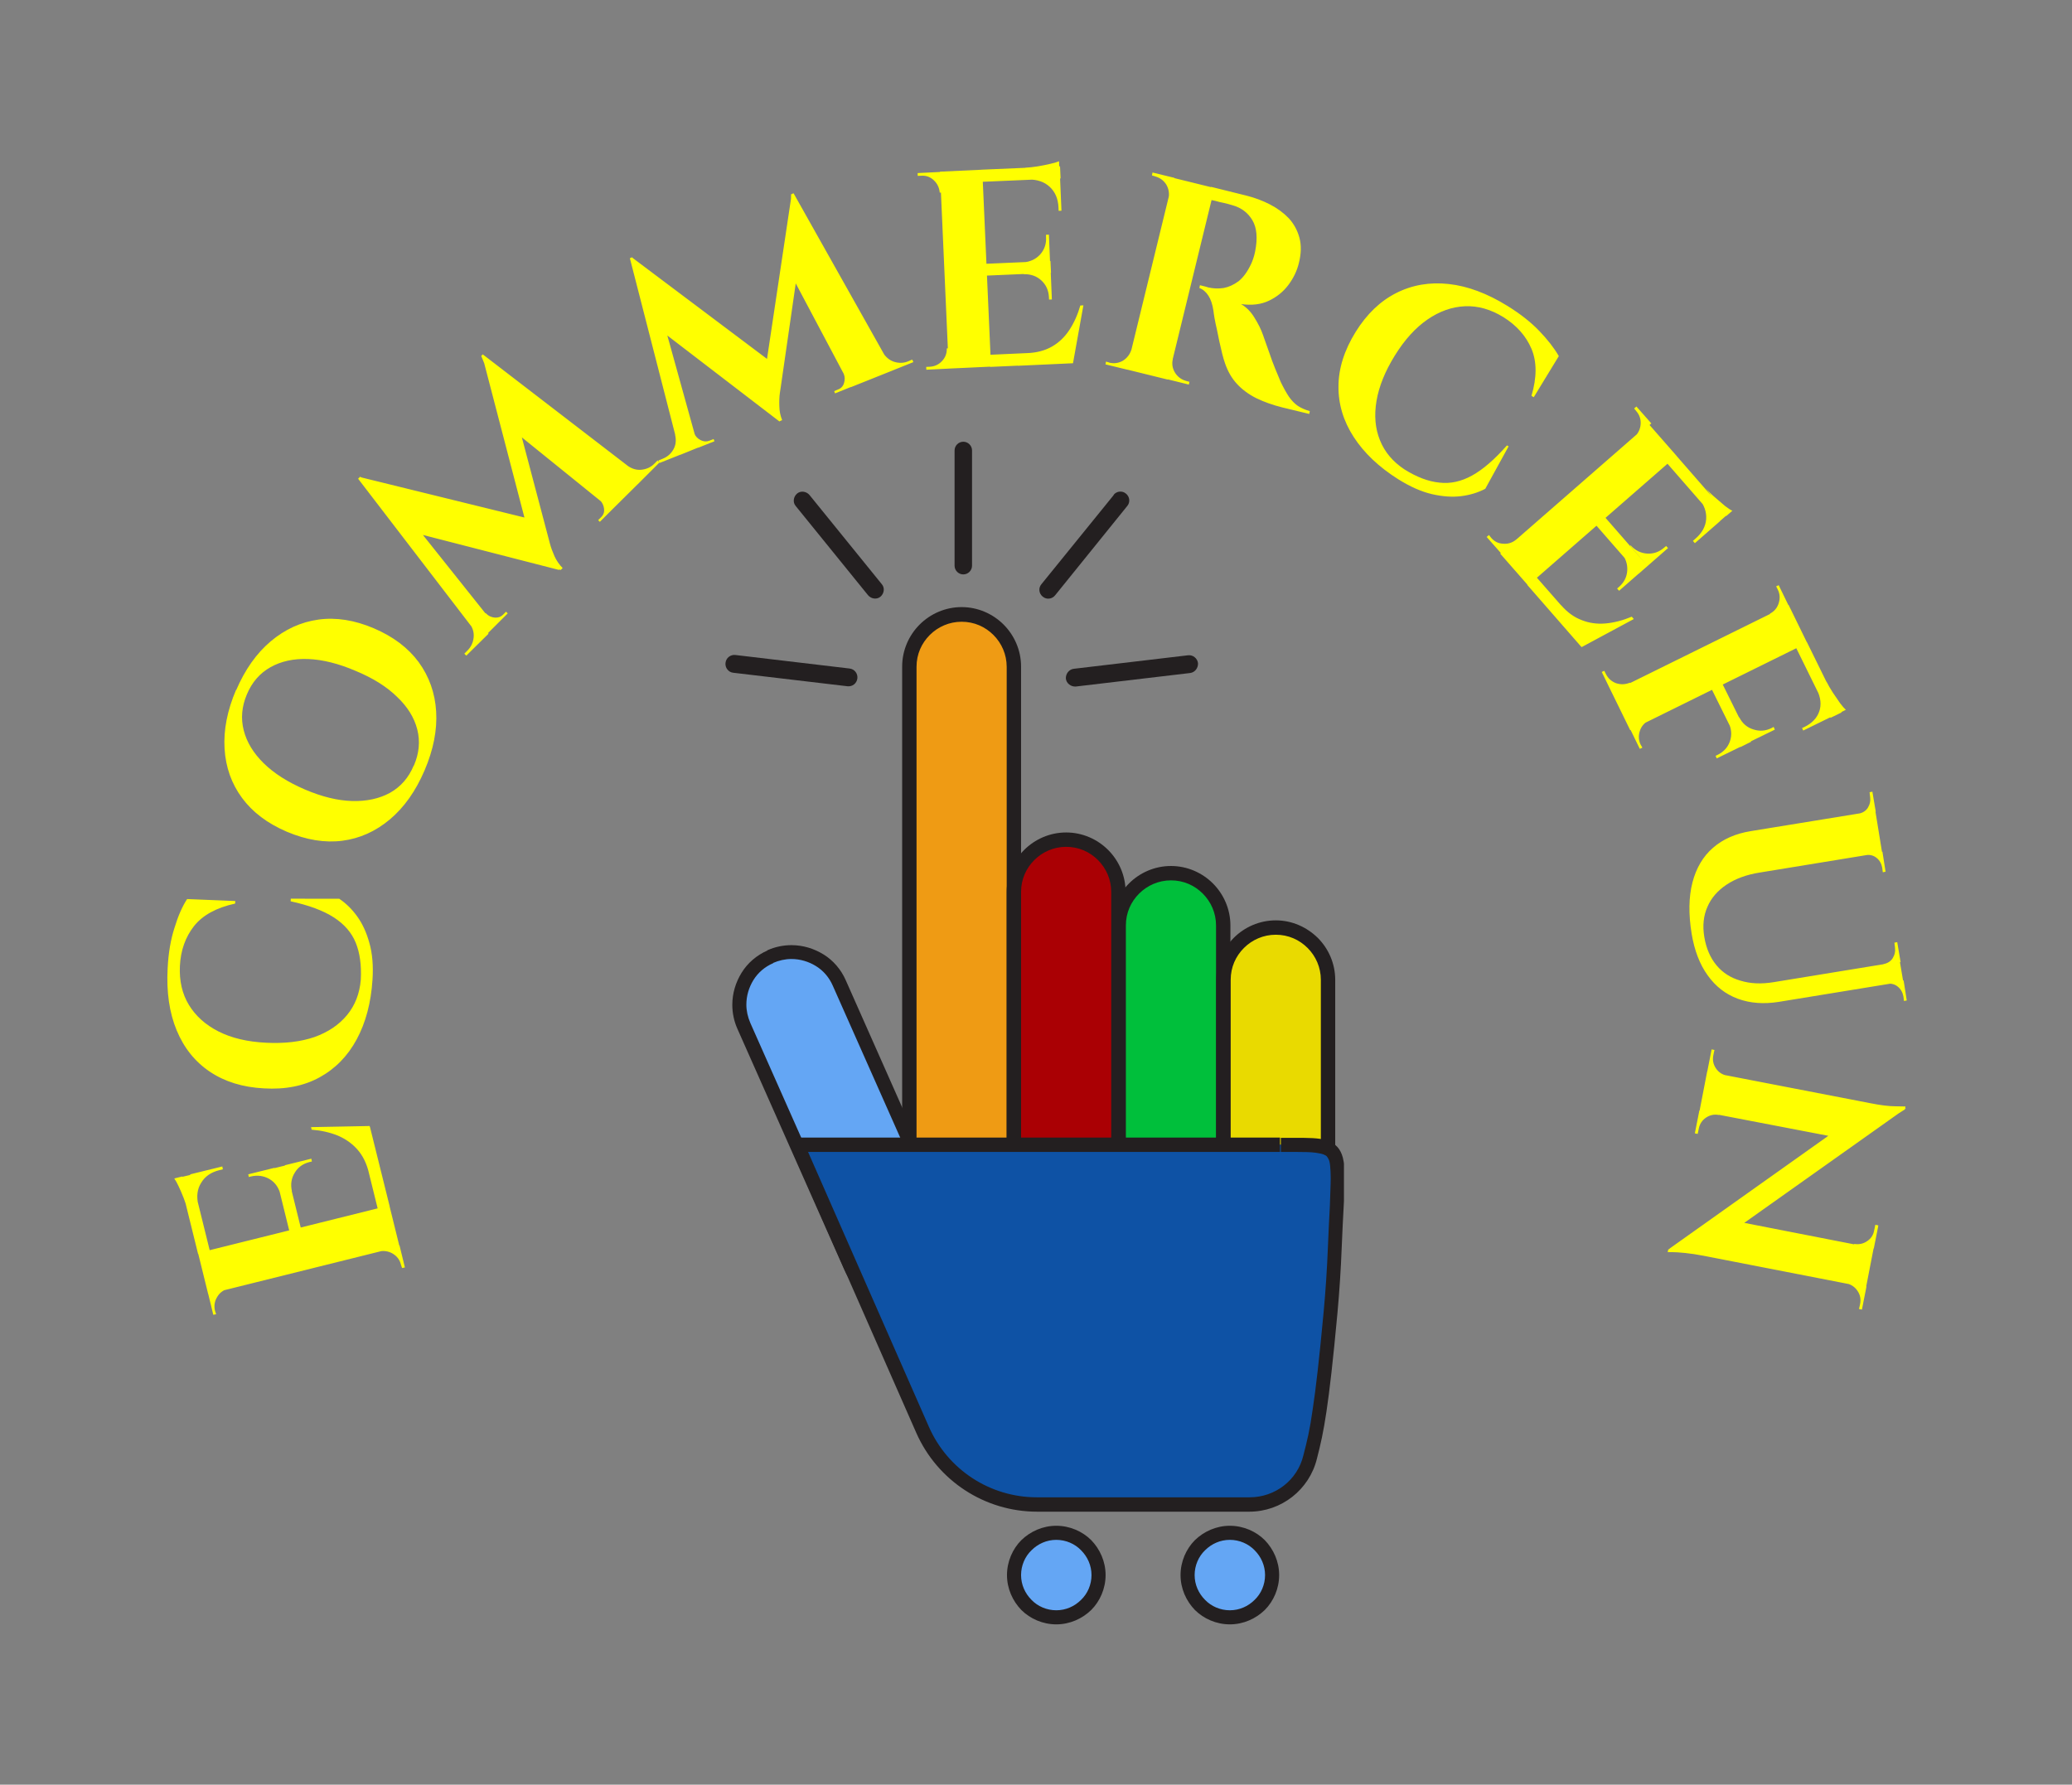 <?xml version="1.0" encoding="UTF-8" standalone="no"?>
<svg
   version="1.1"
   viewBox="0 0 7.354 6.335"
   id="svg257"
   sodipodi:docname="logo-transparent-yellow-text.svg"
   inkscape:version="1.1.2 (b8e25be833, 2022-02-05)"
   xmlns:inkscape="http://www.inkscape.org/namespaces/inkscape"
   xmlns:sodipodi="http://sodipodi.sourceforge.net/DTD/sodipodi-0.dtd"
   xmlns="http://www.w3.org/2000/svg"
   xmlns:svg="http://www.w3.org/2000/svg">
  <rect x="0" y="0" width="7.354" height="6.335" fill="#808080" stroke="none"/>
  <sodipodi:namedview
     id="namedview259"
     pagecolor="#ffffff"
     bordercolor="#666666"
     borderopacity="1.0"
     inkscape:pageshadow="2"
     inkscape:pageopacity="0.0"
     inkscape:pagecheckerboard="0"
     showgrid="false"
     inkscape:zoom="126.28873"
     inkscape:cx="3.6780797"
     inkscape:cy="3.1673452"
     inkscape:window-width="1920"
     inkscape:window-height="1009"
     inkscape:window-x="-8"
     inkscape:window-y="-8"
     inkscape:window-maximized="1"
     inkscape:current-layer="svg257" />
  <g
     transform="translate(3.672,5.954)"
     id="g137"
     style="fill:#ffff00;fill-opacity:1">
    <path
       d="m -2.969,-1.506 0.679,-0.169 0.036,0.146 -0.679,0.169 -0.036,-0.146 m 0.574,-0.414 0.036,-0.034 0.07,0.282 -0.042,0.01 -0.064,-0.259 m -0.305,0.114 0.041,-0.01 0.055,0.223 -0.041,0.01 -0.055,-0.223 m -0.336,0.033 0.042,-0.01 0.067,0.271 -0.042,0.01 -0.067,-0.271 m 0.467,-0.179 0.209,-0.004 0.047,0.19 -0.05,-0.025 q -0.012,-0.049 -0.04,-0.081 -0.028,-0.032 -0.07,-0.05 -0.042,-0.017 -0.093,-0.021 l -0.002,-0.01 m -0.092,0.136 0.093,-0.023 0.002,0.01 -0.009,0.002 q -0.035,0.009 -0.052,0.038 -0.018,0.029 -0.01,0.065 l -0.002,4.818e-4 -0.023,-0.092 m -0.13,0.032 0.093,-0.023 0.023,0.092 -0.002,4.818e-4 q -0.01,-0.036 -0.039,-0.053 -0.03,-0.017 -0.065,-0.009 l -0.008,0.002 -0.002,-0.01 m -0.206,6.206e-4 0.114,-0.028 0.002,0.01 -0.012,0.003 q -0.045,0.011 -0.065,0.045 -0.021,0.033 -0.01,0.079 l -0.002,4.818e-4 -0.027,-0.109 m -0.056,0.014 0.028,-0.007 0.019,0.121 q -0.005,-0.021 -0.014,-0.044 -0.009,-0.023 -0.018,-0.042 -0.009,-0.019 -0.015,-0.027 m 0.728,0.255 0.071,-0.018 0.019,0.078 -0.01,0.002 q 0,0 -0.002,-0.006 -0.002,-0.006 -0.002,-0.006 -0.006,-0.025 -0.029,-0.039 -0.022,-0.013 -0.048,-0.008 l -7.227e-4,-0.003 m -0.538,0.133 7.227e-4,0.003 q -0.025,0.007 -0.038,0.03 -0.013,0.022 -0.007,0.048 0,0 0.002,0.006 0.002,0.006 0.002,0.006 l -0.01,0.002 -0.019,-0.078 0.071,-0.018 m 0.223,-1.381 0.172,2.738e-4 q 0.036,0.024 0.064,0.063 0.028,0.039 0.043,0.094 0.016,0.056 0.011,0.131 -0.008,0.122 -0.056,0.211 -0.048,0.089 -0.132,0.135 -0.084,0.046 -0.198,0.039 -0.112,-0.006 -0.191,-0.059 -0.079,-0.053 -0.118,-0.147 -0.039,-0.094 -0.032,-0.221 0.004,-0.08 0.024,-0.142 0.019,-0.063 0.045,-0.103 l 0.171,0.007 -4.846e-4,0.009 q -0.1,0.022 -0.146,0.08 -0.046,0.059 -0.05,0.141 -0.004,0.08 0.032,0.139 0.036,0.059 0.105,0.094 0.069,0.035 0.168,0.04 0.099,0.005 0.172,-0.02 0.073,-0.026 0.116,-0.078 0.043,-0.052 0.049,-0.126 0.004,-0.077 -0.018,-0.131 -0.022,-0.054 -0.078,-0.09 -0.056,-0.036 -0.153,-0.057 l 4.307e-4,-0.008 m -0.194,-0.741 q 0.047,-0.11 0.123,-0.174 0.076,-0.064 0.169,-0.077 0.094,-0.013 0.197,0.031 0.103,0.044 0.159,0.12 0.056,0.077 0.062,0.175 0.006,0.099 -0.041,0.209 -0.047,0.11 -0.123,0.174 -0.076,0.064 -0.169,0.076 -0.093,0.012 -0.197,-0.032 -0.103,-0.044 -0.159,-0.12 -0.056,-0.076 -0.062,-0.175 -0.006,-0.099 0.041,-0.209 m 0.631,0.269 q 0.028,-0.065 0.012,-0.128 -0.016,-0.063 -0.072,-0.116 -0.055,-0.054 -0.147,-0.092 -0.091,-0.039 -0.168,-0.042 -0.077,-0.003 -0.134,0.029 -0.057,0.032 -0.084,0.097 -0.027,0.064 -0.011,0.127 0.016,0.063 0.071,0.117 0.055,0.054 0.146,0.093 0.091,0.039 0.168,0.041 0.077,0.002 0.134,-0.029 0.057,-0.032 0.084,-0.096 m 0.244,-1.454 0.083,0.072 0.152,0.575 q 0,0 0.005,0.019 0.005,0.019 0.016,0.044 0.011,0.024 0.029,0.042 l -0.007,0.007 -0.089,-0.034 -0.189,-0.725 m -0.029,0.933 0.051,0.052 -0.079,0.078 -0.007,-0.007 q 7.093e-4,-7.049e-4 0.006,-0.006 0.005,-0.005 0.005,-0.005 0.019,-0.019 0.022,-0.046 0.003,-0.027 -0.015,-0.051 l 0.016,-0.016 m 0.042,-0.02 q 7.049e-4,7.093e-4 0.001,0.001 7.049e-4,7.093e-4 0.002,0.002 0.011,0.011 0.029,0.013 0.018,0.001 0.029,-0.01 l 0.011,-0.011 0.006,0.006 -0.044,0.044 -0.04,-0.04 0.005,-0.005 m -0.451,-0.478 0.006,-0.006 0.095,0.046 0.385,0.483 -0.049,0.049 -0.438,-0.571 m 0.006,-0.006 0.61,0.15 0.098,0.18 -0.56,-0.144 -0.149,-0.186 m 0.438,-0.435 0.571,0.439 -0.114,0.113 -0.36,-0.291 -0.103,-0.256 0.006,-0.006 m 0.497,0.41 0.015,-0.015 q 0.025,0.018 0.051,0.015 0.027,-0.003 0.045,-0.021 0,0 0.006,-0.006 0.006,-0.006 0.006,-0.006 l 0.007,0.007 -0.078,0.078 -0.051,-0.052 m -0.085,0.107 0.005,-0.005 0.04,0.04 -0.043,0.043 -0.006,-0.006 0.011,-0.011 q 0.012,-0.012 0.01,-0.029 -0.002,-0.017 -0.013,-0.029 -0.001,-0.001 -0.002,-0.002 -7.049e-4,-7.093e-4 -0.001,-0.001 m 0.68,-1.086 0.048,0.098 -0.085,0.588 q 0,0 -0.003,0.02 -0.003,0.02 -0.002,0.047 4.2951e-4,0.027 0.01,0.05 l -0.009,0.004 -0.068,-0.066 0.111,-0.741 m -0.393,0.846 0.027,0.068 -0.103,0.041 -0.004,-0.009 q 9.289e-4,-3.702e-4 0.008,-0.003 0.007,-0.003 0.007,-0.003 0.025,-0.01 0.038,-0.033 0.013,-0.023 0.006,-0.052 l 0.02,-0.008 m 0.047,-0.001 q 3.701e-4,9.29e-4 7.403e-4,0.002 3.702e-4,9.29e-4 0.001,0.003 0.006,0.015 0.022,0.023 0.016,0.008 0.031,0.002 l 0.015,-0.006 0.003,0.008 -0.058,0.023 -0.021,-0.053 0.006,-0.003 m -0.227,-0.617 0.008,-0.003 0.07,0.08 0.165,0.595 -0.064,0.026 -0.179,-0.697 m 0.008,-0.003 0.503,0.378 0.02,0.204 -0.459,-0.352 -0.064,-0.23 m 0.573,-0.228 0.353,0.628 -0.15,0.06 -0.217,-0.409 0.005,-0.276 0.008,-0.003 m 0.297,0.572 0.02,-0.008 q 0.016,0.026 0.041,0.034 0.026,0.008 0.05,-0.002 0,0 0.007,-0.003 0.007,-0.003 0.007,-0.003 l 0.004,0.009 -0.102,0.041 -0.027,-0.068 m -0.12,0.065 0.007,-0.003 0.021,0.053 -0.057,0.023 -0.003,-0.008 0.014,-0.006 q 0.016,-0.006 0.021,-0.023 0.005,-0.017 -7.019e-4,-0.031 -7.4037e-4,-0.002 -0.001,-0.003 -3.7018e-4,-9.289e-4 -7.4037e-4,-0.002 m 0.493,-0.721 0.031,0.699 -0.15,0.007 -0.031,-0.699 0.15,-0.007 m 0.293,0.645 0.026,0.042 -0.291,0.013 -0.002,-0.043 0.267,-0.012 m -0.051,-0.321 0.002,0.042 -0.23,0.01 -0.002,-0.042 0.23,-0.01 m 0.034,-0.336 0.002,0.043 -0.279,0.012 -0.002,-0.043 0.279,-0.012 m 0.083,0.493 -0.037,0.206 -0.196,0.009 0.034,-0.045 q 0.05,-0.002 0.087,-0.023 0.037,-0.021 0.062,-0.059 0.025,-0.038 0.039,-0.087 l 0.01,-4.471e-4 m -0.115,-0.117 0.004,0.096 -0.01,4.47e-4 -4.0233e-4,-0.009 q -0.002,-0.036 -0.027,-0.059 -0.025,-0.023 -0.062,-0.022 l -8.941e-5,-0.002 0.095,-0.004 m -0.006,-0.134 0.004,0.096 -0.095,0.004 -8.94e-5,-0.002 q 0.037,-0.003 0.06,-0.028 0.023,-0.026 0.021,-0.062 l -3.5763e-4,-0.008 0.01,-4.471e-4 m 0.04,-0.202 0.005,0.117 -0.01,4.471e-4 -5.3644e-4,-0.012 q -0.002,-0.046 -0.031,-0.073 -0.029,-0.027 -0.076,-0.026 l -8.941e-5,-0.002 0.112,-0.005 m -0.003,-0.058 0.001,0.029 -0.122,-0.006 q 0.022,-9.835e-4 0.046,-0.005 0.024,-0.004 0.045,-0.009 0.021,-0.005 0.03,-0.009 m -0.394,0.663 0.003,0.073 -0.08,0.004 -4.4704e-4,-0.01 q 0,0 0.006,-2.906e-4 0.006,-2.905e-4 0.006,-2.905e-4 0.026,-0.001 0.044,-0.02 0.018,-0.019 0.017,-0.045 l 0.003,-1.341e-4 m -0.025,-0.553 -0.003,1.341e-4 q -0.002,-0.026 -0.021,-0.044 -0.019,-0.018 -0.045,-0.016 0,0 -0.006,2.906e-4 -0.006,2.906e-4 -0.006,2.906e-4 l -4.4703e-4,-0.01 0.08,-0.004 0.003,0.073 m 0.959,-0.02 0.125,0.031 q 0.044,0.011 0.083,0.031 0.039,0.02 0.067,0.049 0.027,0.029 0.038,0.069 0.011,0.04 -0.002,0.091 -0.01,0.041 -0.037,0.077 -0.027,0.036 -0.069,0.056 -0.042,0.02 -0.099,0.012 0.029,0.017 0.048,0.049 0.02,0.032 0.03,0.061 4.9602e-4,0.002 0.007,0.02 0.006,0.018 0.016,0.045 0.009,0.027 0.02,0.054 0.011,0.027 0.02,0.048 0.015,0.031 0.029,0.052 0.014,0.02 0.031,0.032 0.018,0.012 0.043,0.019 l -0.002,0.01 -0.095,-0.023 q -0.052,-0.013 -0.093,-0.033 -0.04,-0.02 -0.068,-0.05 -0.028,-0.03 -0.043,-0.074 -0.005,-0.014 -0.01,-0.034 -0.005,-0.02 -0.01,-0.043 -0.005,-0.023 -0.009,-0.044 -0.005,-0.021 -0.008,-0.038 -0.003,-0.017 -0.004,-0.027 -0.005,-0.034 -0.018,-0.054 -0.013,-0.02 -0.032,-0.027 l 0.002,-0.01 q 0.003,7.13e-4 0.012,0.003 0.009,0.002 0.018,0.005 0.026,0.006 0.054,0.002 0.027,-0.005 0.053,-0.024 0.025,-0.02 0.044,-0.06 0.004,-0.008 0.008,-0.02 0.004,-0.011 0.007,-0.026 0.014,-0.071 -0.01,-0.111 -0.024,-0.04 -0.071,-0.053 -0.013,-0.004 -0.03,-0.008 -0.016,-0.003 -0.029,-0.007 -0.013,-0.003 -0.018,-0.004 2.3766e-4,-9.713e-4 3.0478e-4,-0.012 6.712e-5,-0.011 2.5307e-4,-0.022 1.8595e-4,-0.011 1.8595e-4,-0.011 m 0.013,0.003 -0.166,0.68 -0.146,-0.036 0.166,-0.68 0.146,0.036 m -0.292,0.574 -0.017,0.071 -0.078,-0.019 0.002,-0.01 q 9.7135e-4,2.377e-4 0.006,0.002 0.005,0.001 0.006,0.002 0.025,0.006 0.048,-0.007 0.022,-0.014 0.03,-0.039 l 0.003,7.13e-4 m 0.132,-0.538 -0.003,-7.13e-4 q 0.005,-0.025 -0.008,-0.048 -0.014,-0.022 -0.039,-0.029 -9.7135e-4,-2.376e-4 -0.006,-0.002 -0.005,-0.001 -0.006,-0.002 l 0.002,-0.01 0.078,0.019 -0.017,0.071 m 0.008,0.572 0.003,7.13e-4 q -0.006,0.025 0.008,0.048 0.014,0.022 0.039,0.029 0.002,4.754e-4 0.007,0.002 0.005,0.001 0.005,0.001 l -0.002,0.01 -0.077,-0.019 0.017,-0.071 m 1.195,0.309 -0.083,0.151 q -0.038,0.02 -0.085,0.026 -0.047,0.006 -0.104,-0.007 -0.056,-0.013 -0.12,-0.053 -0.103,-0.065 -0.158,-0.15 -0.055,-0.085 -0.054,-0.18 2.918e-4,-0.095 0.061,-0.193 0.059,-0.095 0.144,-0.138 0.085,-0.043 0.186,-0.032 0.101,0.011 0.209,0.078 0.068,0.042 0.113,0.089 0.045,0.047 0.069,0.089 l -0.089,0.146 -0.008,-0.005 q 0.029,-0.098 -4.61e-5,-0.167 -0.029,-0.068 -0.099,-0.112 -0.068,-0.042 -0.137,-0.039 -0.069,0.003 -0.133,0.047 -0.064,0.044 -0.116,0.128 -0.052,0.084 -0.065,0.161 -0.013,0.077 0.012,0.139 0.025,0.063 0.087,0.104 0.065,0.041 0.124,0.047 0.058,0.007 0.116,-0.025 0.058,-0.032 0.124,-0.107 l 0.007,0.004 m 0.595,0.033 -0.527,0.46 -0.099,-0.113 0.527,-0.46 0.099,0.113 m -0.322,0.631 -0.017,0.046 -0.191,-0.219 0.032,-0.028 0.176,0.201 m 0.219,-0.24 -0.032,0.028 -0.151,-0.173 0.032,-0.028 0.151,0.173 m 0.284,-0.183 -0.032,0.028 -0.183,-0.21 0.032,-0.028 0.183,0.21 m -0.334,0.372 -0.184,0.099 -0.129,-0.148 0.056,-0.001 q 0.033,0.038 0.073,0.053 0.04,0.016 0.085,0.012 0.045,-0.004 0.093,-0.024 l 0.007,0.008 m 0.02,-0.163 -0.072,0.063 -0.007,-0.008 0.007,-0.006 q 0.027,-0.024 0.029,-0.058 0.002,-0.034 -0.021,-0.062 l 0.002,-0.001 0.062,0.072 m 0.101,-0.088 -0.072,0.063 -0.062,-0.072 0.002,-0.001 q 0.025,0.027 0.059,0.029 0.034,0.002 0.061,-0.022 l 0.006,-0.005 0.007,0.008 m 0.183,-0.095 -0.088,0.077 -0.007,-0.008 0.009,-0.008 q 0.035,-0.03 0.038,-0.069 0.003,-0.039 -0.027,-0.075 l 0.002,-0.001 0.074,0.084 m 0.044,-0.038 -0.022,0.019 -0.072,-0.099 q 0.014,0.017 0.033,0.033 0.018,0.016 0.035,0.03 0.017,0.013 0.026,0.017 m -0.764,0.105 -0.055,0.048 -0.053,-0.06 0.008,-0.007 q 0,0 0.004,0.005 0.004,0.005 0.004,0.005 0.017,0.02 0.043,0.021 0.026,0.002 0.046,-0.015 l 0.002,0.002 M 2.132,-4.401 2.13,-4.404 q 0.019,-0.018 0.021,-0.044 0.002,-0.026 -0.015,-0.046 0,0 -0.004,-0.005 -0.004,-0.005 -0.004,-0.005 l 0.008,-0.007 0.053,0.06 -0.055,0.048 m 0.608,0.731 -0.628,0.31 -0.066,-0.135 0.628,-0.31 0.066,0.135 m -0.199,0.351 -0.038,0.019 -0.102,-0.206 0.038,-0.019 0.102,0.206 m 0.321,-0.104 -0.039,0.019 -0.123,-0.25 0.039,-0.019 0.123,0.25 m -0.357,0.121 -0.086,0.042 -0.004,-0.009 0.008,-0.004 q 0.032,-0.016 0.043,-0.048 0.011,-0.032 -0.005,-0.066 l 0.002,-8.847e-4 0.042,0.085 m 0.12,-0.059 -0.086,0.042 -0.042,-0.085 0.002,-8.847e-4 q 0.017,0.033 0.05,0.043 0.033,0.011 0.065,-0.005 l 0.007,-0.004 0.004,0.009 m 0.201,-0.045 -0.1,0.049 -0.004,-0.009 0.009,-0.004 q 0.04,-0.02 0.052,-0.055 0.012,-0.035 -0.008,-0.076 l 0.003,-0.001 0.048,0.097 m 0.052,-0.026 -0.026,0.013 -0.044,-0.114 q 0.01,0.02 0.023,0.04 0.014,0.021 0.026,0.038 0.013,0.017 0.02,0.023 m -0.766,-0.094 -0.065,0.032 -0.035,-0.072 0.009,-0.004 q 0,0 0.003,0.006 0.003,0.006 0.003,0.006 0.012,0.023 0.036,0.032 0.025,0.008 0.049,-0.002 l 0.001,0.003 m 0.497,-0.245 -0.001,-0.003 q 0.023,-0.012 0.031,-0.037 0.008,-0.025 -0.003,-0.048 0,0 -0.003,-0.006 -0.003,-0.006 -0.003,-0.006 l 0.009,-0.004 0.035,0.072 -0.065,0.032 m -0.433,0.374 0.001,0.003 q -0.023,0.012 -0.031,0.037 -0.008,0.025 0.003,0.048 0,0 0.003,0.005 0.003,0.005 0.003,0.006 l -0.009,0.004 -0.035,-0.072 0.065,-0.032 m 0.83,0.472 -0.434,0.071 q -0.07,0.011 -0.118,0.043 -0.048,0.032 -0.068,0.079 -0.021,0.047 -0.011,0.107 0.01,0.06 0.043,0.1 0.033,0.04 0.086,0.055 0.052,0.016 0.118,0.005 l 0.447,-0.073 0.012,0.071 -0.441,0.072 q -0.081,0.013 -0.146,-0.011 -0.065,-0.024 -0.107,-0.083 -0.042,-0.058 -0.057,-0.148 -0.017,-0.105 0.003,-0.182 0.02,-0.077 0.073,-0.123 0.053,-0.046 0.134,-0.059 l 0.442,-0.072 0.024,0.148 m -0.024,-0.145 -0.059,0.01 -4.817e-4,-0.003 q 0.022,-0.004 0.033,-0.021 0.011,-0.018 0.008,-0.039 0,0 -0.001,-0.008 -0.001,-0.008 -0.001,-0.008 l 0.01,-0.002 0.012,0.071 m 0.035,0.213 -0.01,0.002 q 0,0 -0.001,-0.008 -0.001,-0.008 -0.001,-0.008 -0.004,-0.022 -0.02,-0.035 -0.016,-0.013 -0.038,-0.01 l -3.212e-4,-0.002 0.059,-0.01 0.011,0.07 m 0.052,0.322 -0.059,0.01 -4.817e-4,-0.003 q 0.022,-0.004 0.033,-0.021 0.011,-0.018 0.008,-0.039 0,0 -0.001,-0.008 -0.001,-0.008 -0.001,-0.008 l 0.01,-0.002 0.012,0.071 m 0.022,0.136 -0.01,0.002 q 0,0 -0.001,-0.008 -0.001,-0.008 -0.001,-0.008 -0.004,-0.022 -0.02,-0.035 -0.016,-0.013 -0.038,-0.01 l -3.211e-4,-0.002 0.059,-0.01 0.011,0.07 m -0.002,0.383 -0.719,0.51 -0.121,-0.011 0.718,-0.51 0.122,0.012 M 2.456,-2.134 2.387,-2.148 l 0.016,-0.081 0.01,0.002 q 0,0 -0.002,0.009 -0.002,0.009 -0.002,0.01 -0.005,0.025 0.009,0.046 0.014,0.021 0.039,0.026 l -5.738e-4,0.003 m -0.027,0.137 q -0.025,-0.005 -0.046,0.009 -0.021,0.014 -0.026,0.039 -1.912e-4,9.815e-4 -0.002,0.01 -0.002,0.009 -0.002,0.009 l -0.01,-0.002 0.016,-0.081 0.07,0.014 -5.737e-4,0.003 M 3.089,-2.016 2.912,-1.904 2.36,-2.01 2.387,-2.15 2.966,-2.038 q 0.055,0.011 0.09,0.011 0.035,7.087e-4 0.035,7.087e-4 l -0.002,0.01 m -0.139,0.632 -0.575,-0.112 q -0.036,-0.007 -0.066,-0.01 -0.03,-0.003 -0.046,-0.003 -0.016,-1.153e-4 -0.016,-1.153e-4 l 0.002,-0.009 0.187,-0.111 0.542,0.106 -0.027,0.139 m -0.015,0.079 -0.01,-0.002 q 0,0 0.002,-0.009 0.002,-0.009 0.002,-0.009 0.005,-0.025 -0.009,-0.046 -0.014,-0.021 -0.039,-0.027 l 5.737e-4,-0.003 0.07,0.014 -0.016,0.081 m 0.058,-0.297 -0.016,0.081 -0.07,-0.014 3.825e-4,-0.002 q 0.026,0.004 0.046,-0.01 0.021,-0.014 0.025,-0.039 0,0 0.002,-0.009 0.002,-0.009 0.002,-0.01 l 0.01,0.002"
       fill="#231f20"
       fill-rule="nonzero"
       id="path135"
       style="fill:#ffff00;fill-opacity:1" />
  </g>
  <g
     transform="translate(3.672,5.954)"
     id="g245">
    <g
       clip-path="url(#SvgjsClipPath1001)"
       id="g243">
      <g
         clip-path="url(#SvgjsClipPath1000dcad6d5a-aa1b-46d0-ba56-34e3a6108a77)"
         id="g141">
        <path
           d="m -0.259,-1.373 v 0 c -0.102,0 -0.186,-0.083 -0.186,-0.186 v -2.028 c 0,-0.102 0.083,-0.186 0.186,-0.186 v 0 c 0.102,0 0.186,0.083 0.186,0.186 v 2.028 c 0,0.102 -0.083,0.186 -0.186,0.186 z"
           fill="#ef9b14"
           fill-rule="nonzero"
           id="path139" />
      </g>
      <g
         clip-path="url(#SvgjsClipPath1000dcad6d5a-aa1b-46d0-ba56-34e3a6108a77)"
         id="g145">
        <path
           d="m -0.259,-1.373 v -0.025 0 c -0.045,0 -0.084,-0.018 -0.113,-0.047 -0.029,-0.029 -0.047,-0.069 -0.047,-0.113 V -3.587 c 0,-0.045 0.018,-0.084 0.047,-0.113 0.029,-0.029 0.069,-0.047 0.113,-0.047 v 0 c 0.045,0 0.084,0.018 0.113,0.047 0.029,0.029 0.047,0.069 0.047,0.113 v 2.028 c 0,0.045 -0.018,0.084 -0.047,0.113 -0.029,0.029 -0.069,0.047 -0.113,0.047 v 0.025 0.025 c 0.058,0 0.111,-0.024 0.149,-0.062 0.038,-0.038 0.062,-0.091 0.062,-0.149 v -2.028 c 0,-0.058 -0.024,-0.111 -0.062,-0.149 -0.038,-0.038 -0.091,-0.062 -0.149,-0.062 v 0 c -0.058,0 -0.111,0.024 -0.149,0.062 -0.038,0.038 -0.062,0.091 -0.062,0.149 v 2.028 c 0,0.058 0.024,0.111 0.062,0.149 0.038,0.038 0.091,0.062 0.149,0.062 v 0 z"
           fill="#231f20"
           fill-rule="nonzero"
           id="path143" />
      </g>
      <g
         clip-path="url(#SvgjsClipPath1000dcad6d5a-aa1b-46d0-ba56-34e3a6108a77)"
         id="g149">
        <path
           d="m 0.112,-1.452 v 0 c -0.102,0 -0.186,-0.083 -0.186,-0.186 V -2.788 c 0,-0.102 0.083,-0.186 0.186,-0.186 v 0 c 0.102,0 0.186,0.083 0.186,0.186 v 1.151 c 4.1992e-4,0.102 -0.083,0.186 -0.186,0.186 z"
           fill="#aa0004"
           fill-rule="nonzero"
           id="path147" />
      </g>
      <g
         clip-path="url(#SvgjsClipPath1000dcad6d5a-aa1b-46d0-ba56-34e3a6108a77)"
         id="g153">
        <path
           d="m 0.112,-1.452 v -0.025 0 c -0.045,0 -0.084,-0.018 -0.113,-0.047 C -0.03,-1.553 -0.048,-1.594 -0.048,-1.638 V -2.788 c 0,-0.045 0.018,-0.084 0.047,-0.113 0.029,-0.029 0.069,-0.047 0.113,-0.047 v 0 c 0.045,0 0.084,0.018 0.113,0.047 0.029,0.029 0.047,0.069 0.047,0.113 v 1.151 c 0,0.045 -0.018,0.084 -0.047,0.113 -0.029,0.029 -0.069,0.047 -0.113,0.047 v 0.025 0.025 c 0.058,0 0.111,-0.024 0.149,-0.062 0.038,-0.038 0.062,-0.091 0.062,-0.149 V -2.788 c 0,-0.058 -0.024,-0.111 -0.062,-0.149 -0.038,-0.038 -0.091,-0.062 -0.149,-0.062 v 0 c -0.058,0 -0.111,0.024 -0.149,0.062 -0.038,0.038 -0.062,0.091 -0.062,0.149 v 1.151 c 0,0.058 0.024,0.111 0.062,0.149 0.038,0.038 0.091,0.062 0.149,0.062 v 0 z"
           fill="#231f20"
           fill-rule="nonzero"
           id="path151" />
      </g>
      <g
         clip-path="url(#SvgjsClipPath1000dcad6d5a-aa1b-46d0-ba56-34e3a6108a77)"
         id="g157">
        <path
           d="m 0.484,-1.405 v 0 c -0.102,0 -0.186,-0.083 -0.186,-0.186 v -1.079 c 0,-0.102 0.083,-0.186 0.186,-0.186 v 0 c 0.102,0 0.186,0.083 0.186,0.186 v 1.079 c 4.1991e-4,0.102 -0.083,0.186 -0.186,0.186 z"
           fill="#00bf3b"
           fill-rule="nonzero"
           id="path155" />
      </g>
      <g
         clip-path="url(#SvgjsClipPath1000dcad6d5a-aa1b-46d0-ba56-34e3a6108a77)"
         id="g161">
        <path
           d="m 0.484,-1.405 v -0.025 0 c -0.045,0 -0.084,-0.018 -0.113,-0.047 -0.029,-0.029 -0.047,-0.069 -0.047,-0.113 v -1.079 c 0,-0.045 0.018,-0.084 0.047,-0.113 0.029,-0.029 0.069,-0.047 0.113,-0.047 v 0 c 0.045,0 0.084,0.018 0.113,0.047 0.029,0.029 0.047,0.069 0.047,0.113 v 1.079 c 0,0.045 -0.018,0.084 -0.047,0.113 -0.029,0.029 -0.069,0.047 -0.113,0.047 v 0.026 0.025 c 0.058,0 0.111,-0.024 0.149,-0.062 0.038,-0.038 0.062,-0.091 0.062,-0.149 v -1.079 c 0,-0.058 -0.024,-0.111 -0.062,-0.149 -0.038,-0.038 -0.091,-0.062 -0.149,-0.062 v 0 c -0.058,0 -0.111,0.024 -0.149,0.062 -0.038,0.038 -0.062,0.091 -0.062,0.149 v 1.079 c 0,0.058 0.024,0.111 0.062,0.149 0.038,0.038 0.091,0.062 0.149,0.062 v 0 z"
           fill="#231f20"
           fill-rule="nonzero"
           id="path159" />
      </g>
      <g
         clip-path="url(#SvgjsClipPath1000dcad6d5a-aa1b-46d0-ba56-34e3a6108a77)"
         id="g165">
        <path
           d="m 0.856,-1.356 v 0 c -0.102,0 -0.186,-0.083 -0.186,-0.186 V -2.476 c 0,-0.102 0.083,-0.186 0.186,-0.186 v 0 c 0.102,0 0.186,0.083 0.186,0.186 v 0.934 c 4.2e-4,0.103 -0.083,0.186 -0.186,0.186 z"
           fill="#e9da00"
           fill-rule="nonzero"
           id="path163" />
      </g>
      <g
         clip-path="url(#SvgjsClipPath1000dcad6d5a-aa1b-46d0-ba56-34e3a6108a77)"
         id="g169">
        <path
           d="m 0.856,-1.356 v -0.025 0 c -0.045,0 -0.084,-0.018 -0.113,-0.047 -0.029,-0.029 -0.047,-0.069 -0.047,-0.113 V -2.476 c 0,-0.045 0.018,-0.084 0.047,-0.113 0.029,-0.029 0.069,-0.047 0.113,-0.047 v 0 c 0.045,0 0.084,0.018 0.113,0.047 0.029,0.029 0.047,0.069 0.047,0.113 v 0.934 c 0,0.045 -0.018,0.084 -0.047,0.113 -0.029,0.029 -0.069,0.047 -0.113,0.047 v 0.026 0.025 c 0.058,0 0.111,-0.024 0.149,-0.062 0.038,-0.038 0.062,-0.091 0.062,-0.149 V -2.476 c 0,-0.058 -0.024,-0.111 -0.062,-0.149 C 0.966,-2.663 0.914,-2.687 0.856,-2.687 v 0 c -0.058,0 -0.111,0.024 -0.149,0.062 -0.038,0.038 -0.062,0.091 -0.062,0.149 v 0.934 c 0,0.058 0.024,0.111 0.062,0.149 0.038,0.038 0.091,0.062 0.149,0.062 v 0 z"
           fill="#231f20"
           fill-rule="nonzero"
           id="path167" />
      </g>
      <g
         clip-path="url(#SvgjsClipPath1000dcad6d5a-aa1b-46d0-ba56-34e3a6108a77)"
         id="g173">
        <path
           d="m -0.408,-1.365 v 0 c -0.094,0.042 -0.204,-8.398e-4 -0.245,-0.094 L -1.032,-2.313 c -0.042,-0.094 8.399e-4,-0.204 0.094,-0.245 v 0 c 0.094,-0.042 0.204,8.399e-4 0.245,0.094 l 0.379,0.854 c 0.041,0.094 -8.3983e-4,0.204 -0.095,0.245 z"
           fill="#64a6f4"
           fill-rule="nonzero"
           id="path171" />
      </g>
      <g
         clip-path="url(#SvgjsClipPath1000dcad6d5a-aa1b-46d0-ba56-34e3a6108a77)"
         id="g177">
        <path
           d="m -0.408,-1.365 v -0.025 0 h -0.005 l -0.005,0.002 c -0.021,0.009 -0.043,0.014 -0.065,0.014 -0.031,0 -0.061,-0.009 -0.087,-0.025 -0.026,-0.016 -0.047,-0.04 -0.06,-0.07 L -1.009,-2.323 c -0.009,-0.021 -0.014,-0.043 -0.014,-0.065 0,-0.031 0.009,-0.061 0.025,-0.087 0.016,-0.026 0.04,-0.047 0.07,-0.06 l 4.1991e-4,-4.199e-4 4.1991e-4,-4.199e-4 -0.011,-0.023 0.01,0.023 c 0.021,-0.009 0.043,-0.014 0.065,-0.014 0.031,0 0.061,0.009 0.087,0.025 0.026,0.016 0.047,0.04 0.06,0.07 l 0.379,0.854 c 0.009,0.021 0.014,0.043 0.014,0.065 0,0.031 -0.009,0.061 -0.025,0.087 -0.016,0.026 -0.04,0.047 -0.07,0.06 l 0.01,0.024 v -0.025 0.025 l 0.01,0.023 c 0.039,-0.017 0.071,-0.045 0.092,-0.079 0.021,-0.034 0.033,-0.073 0.033,-0.114 0,-0.029 -0.006,-0.058 -0.018,-0.085 L -0.67,-2.474 c -0.017,-0.039 -0.045,-0.071 -0.079,-0.092 -0.034,-0.021 -0.073,-0.033 -0.114,-0.033 -0.029,0 -0.058,0.006 -0.085,0.018 l -4.1991e-4,4.199e-4 -4.1992e-4,4.2e-4 0.011,0.023 -0.01,-0.023 c -0.039,0.017 -0.071,0.045 -0.092,0.079 -0.021,0.034 -0.033,0.073 -0.033,0.114 0,0.029 0.006,0.058 0.018,0.085 l 0.379,0.854 c 0.017,0.039 0.045,0.071 0.079,0.092 0.034,0.021 0.073,0.033 0.114,0.033 0.029,0 0.058,-0.006 0.085,-0.018 l -0.01,-0.024 v 0.025 0 h 0.005 l 0.005,-0.002 z"
           fill="#231f20"
           fill-rule="nonzero"
           id="path175" />
      </g>
      <g
         clip-path="url(#SvgjsClipPath1000dcad6d5a-aa1b-46d0-ba56-34e3a6108a77)"
         id="g181">
        <path
           d="m 0.871,-1.891 h -1.714 l 0.445,1.012 c 0.071,0.161 0.23,0.265 0.406,0.265 h 0.753 c 0.102,0 0.191,-0.07 0.215,-0.169 0.025,-0.101 0.039,-0.17 0.072,-0.514 0.007,-0.076 0.012,-0.153 0.015,-0.229 0.013,-0.381 0.05,-0.365 -0.192,-0.365 z"
           fill="#0e52a5"
           fill-rule="nonzero"
           id="path179" />
      </g>
      <g
         clip-path="url(#SvgjsClipPath1000dcad6d5a-aa1b-46d0-ba56-34e3a6108a77)"
         id="g185">
        <path
           d="m 0.871,-1.891 v -0.025 h -1.752 l 0.461,1.048 c 0.075,0.17 0.243,0.28 0.429,0.28 h 0.753 c 0.114,0 0.213,-0.078 0.24,-0.188 0.013,-0.05 0.023,-0.094 0.034,-0.168 0.011,-0.074 0.023,-0.177 0.039,-0.35 0.007,-0.077 0.012,-0.154 0.015,-0.231 0.002,-0.057 0.005,-0.105 0.007,-0.146 0.002,-0.041 0.004,-0.074 0.004,-0.102 0,-0.029 -0.002,-0.052 -0.007,-0.072 -0.002,-0.008 -0.005,-0.015 -0.008,-0.021 -0.006,-0.012 -0.015,-0.022 -0.026,-0.029 -0.008,-0.005 -0.017,-0.009 -0.026,-0.012 -0.014,-0.004 -0.03,-0.006 -0.047,-0.007 -0.018,-0.001 -0.038,-0.001 -0.061,-0.001 -0.016,0 -0.033,0 -0.052,0 v 0.025 0.025 c 0.019,0 0.036,0 0.052,0 0.031,0 0.055,4.199e-4 0.073,0.003 0.013,0.002 0.023,0.004 0.029,0.007 0.005,0.002 0.008,0.004 0.01,0.007 0.002,0.002 0.003,0.005 0.005,0.008 0.003,0.005 0.005,0.014 0.006,0.025 0.001,0.011 0.002,0.025 0.002,0.042 0,0.026 -0.002,0.059 -0.003,0.1 -0.002,0.041 -0.005,0.089 -0.007,0.147 -0.003,0.076 -0.008,0.152 -0.015,0.228 -0.016,0.172 -0.028,0.275 -0.039,0.347 -0.01,0.072 -0.02,0.113 -0.033,0.163 -0.021,0.088 -0.1,0.149 -0.191,0.149 H 0.008 c -0.166,0 -0.316,-0.098 -0.383,-0.25 L -0.804,-1.865 h 1.675 v -0.025 z"
           fill="#231f20"
           fill-rule="nonzero"
           id="path183" />
      </g>
      <g
         clip-path="url(#SvgjsClipPath1000dcad6d5a-aa1b-46d0-ba56-34e3a6108a77)"
         id="g189">
        <path
           d="m 0.842,-0.363 c 0,0.083 -0.067,0.15 -0.15,0.15 -0.083,0 -0.15,-0.067 -0.15,-0.15 0,-0.083 0.067,-0.15 0.15,-0.15 0.083,0 0.15,0.067 0.15,0.15 z"
           fill="#64a6f4"
           fill-rule="nonzero"
           id="path187" />
      </g>
      <g
         clip-path="url(#SvgjsClipPath1000dcad6d5a-aa1b-46d0-ba56-34e3a6108a77)"
         id="g193">
        <path
           d="m 0.843,-0.363 h -0.025 c 0,0.034 -0.014,0.066 -0.037,0.088 -0.023,0.023 -0.054,0.037 -0.088,0.037 -0.034,0 -0.066,-0.014 -0.088,-0.037 -0.023,-0.023 -0.037,-0.054 -0.037,-0.088 0,-0.034 0.014,-0.066 0.037,-0.088 0.023,-0.023 0.054,-0.037 0.088,-0.037 0.034,0 0.066,0.014 0.088,0.037 0.023,0.023 0.037,0.054 0.037,0.088 h 0.025 0.025 c 0,-0.048 -0.02,-0.092 -0.051,-0.124 -0.031,-0.031 -0.076,-0.051 -0.124,-0.051 -0.048,0 -0.092,0.02 -0.124,0.051 -0.031,0.031 -0.051,0.076 -0.051,0.124 0,0.048 0.02,0.092 0.051,0.124 0.031,0.031 0.076,0.051 0.124,0.051 0.048,0 0.092,-0.02 0.124,-0.051 0.031,-0.031 0.051,-0.076 0.051,-0.124 z"
           fill="#231f20"
           fill-rule="nonzero"
           id="path191" />
      </g>
      <g
         clip-path="url(#SvgjsClipPath1000dcad6d5a-aa1b-46d0-ba56-34e3a6108a77)"
         id="g197">
        <path
           d="m 0.227,-0.363 c 0,0.083 -0.067,0.15 -0.15,0.15 -0.083,0 -0.15,-0.067 -0.15,-0.15 0,-0.083 0.067,-0.15 0.15,-0.15 0.083,0 0.15,0.067 0.15,0.15 z"
           fill="#64a6f4"
           fill-rule="nonzero"
           id="path195" />
      </g>
      <g
         clip-path="url(#SvgjsClipPath1000dcad6d5a-aa1b-46d0-ba56-34e3a6108a77)"
         id="g201">
        <path
           d="m 0.227,-0.363 h -0.025 c 0,0.034 -0.014,0.066 -0.037,0.088 -0.023,0.023 -0.054,0.037 -0.088,0.037 -0.034,0 -0.066,-0.014 -0.088,-0.037 -0.023,-0.023 -0.037,-0.054 -0.037,-0.088 0,-0.034 0.014,-0.066 0.037,-0.088 0.023,-0.023 0.054,-0.037 0.088,-0.037 0.034,0 0.066,0.014 0.088,0.037 0.023,0.023 0.037,0.054 0.037,0.088 h 0.025 0.025 c 0,-0.048 -0.02,-0.092 -0.051,-0.124 -0.031,-0.031 -0.076,-0.051 -0.124,-0.051 -0.048,0 -0.092,0.02 -0.124,0.051 -0.031,0.031 -0.051,0.076 -0.051,0.124 0,0.048 0.02,0.092 0.051,0.124 0.031,0.031 0.076,0.051 0.124,0.051 0.048,0 0.092,-0.02 0.124,-0.051 0.031,-0.031 0.051,-0.076 0.051,-0.124 z"
           fill="#231f20"
           fill-rule="nonzero"
           id="path199" />
      </g>
      <g
         clip-path="url(#SvgjsClipPath1000dcad6d5a-aa1b-46d0-ba56-34e3a6108a77)"
         id="g205">
        <path
           d="m -0.252,-4.355 v 0.409 z"
           fill="#d69a13"
           fill-rule="nonzero"
           id="path203" />
      </g>
      <g
         clip-path="url(#SvgjsClipPath1000dcad6d5a-aa1b-46d0-ba56-34e3a6108a77)"
         id="g209">
        <path
           d="m -0.284,-4.355 v 0.409 c 0,0.017 0.014,0.031 0.031,0.031 0.017,0 0.031,-0.014 0.031,-0.031 v -0.409 c 0,-0.017 -0.014,-0.031 -0.031,-0.031 -0.017,0 -0.031,0.014 -0.031,0.031"
           fill="#231f20"
           fill-rule="nonzero"
           id="path207" />
      </g>
      <g
         clip-path="url(#SvgjsClipPath1000dcad6d5a-aa1b-46d0-ba56-34e3a6108a77)"
         id="g213">
        <path
           d="M 0.305,-4.178 0.048,-3.86 Z"
           fill="#d69a13"
           fill-rule="nonzero"
           id="path211" />
      </g>
      <g
         clip-path="url(#SvgjsClipPath1000dcad6d5a-aa1b-46d0-ba56-34e3a6108a77)"
         id="g217">
        <path
           d="m 0.281,-4.197 -0.257,0.317 c -0.011,0.013 -0.009,0.033 0.005,0.044 0.013,0.011 0.033,0.009 0.044,-0.005 L 0.329,-4.158 c 0.011,-0.013 0.009,-0.033 -0.005,-0.044 -0.013,-0.011 -0.033,-0.009 -0.044,0.005"
           fill="#231f20"
           fill-rule="nonzero"
           id="path215" />
      </g>
      <g
         clip-path="url(#SvgjsClipPath1000dcad6d5a-aa1b-46d0-ba56-34e3a6108a77)"
         id="g221">
        <path
           d="m 0.548,-3.597 -0.406,0.048 z"
           fill="#d69a13"
           fill-rule="nonzero"
           id="path219" />
      </g>
      <g
         clip-path="url(#SvgjsClipPath1000dcad6d5a-aa1b-46d0-ba56-34e3a6108a77)"
         id="g225">
        <path
           d="m 0.545,-3.628 -0.406,0.048 c -0.017,0.002 -0.029,0.018 -0.028,0.035 0.002,0.017 0.018,0.029 0.035,0.028 l 0.406,-0.048 c 0.017,-0.002 0.029,-0.018 0.028,-0.035 -0.002,-0.017 -0.018,-0.03 -0.035,-0.028"
           fill="#231f20"
           fill-rule="nonzero"
           id="path223" />
      </g>
      <g
         clip-path="url(#SvgjsClipPath1000dcad6d5a-aa1b-46d0-ba56-34e3a6108a77)"
         id="g229">
        <path
           d="M -0.823,-4.178 -0.565,-3.86 Z"
           fill="#d69a13"
           fill-rule="nonzero"
           id="path227" />
      </g>
      <g
         clip-path="url(#SvgjsClipPath1000dcad6d5a-aa1b-46d0-ba56-34e3a6108a77)"
         id="g233">
        <path
           d="m -0.848,-4.158 0.257,0.317 c 0.011,0.013 0.031,0.016 0.044,0.005 0.013,-0.011 0.016,-0.031 0.005,-0.044 l -0.257,-0.317 c -0.011,-0.013 -0.031,-0.016 -0.044,-0.005 -0.013,0.011 -0.016,0.031 -0.005,0.044"
           fill="#231f20"
           fill-rule="nonzero"
           id="path231" />
      </g>
      <g
         clip-path="url(#SvgjsClipPath1000dcad6d5a-aa1b-46d0-ba56-34e3a6108a77)"
         id="g237">
        <path
           d="m -1.066,-3.597 0.406,0.048 z"
           fill="#d69a13"
           fill-rule="nonzero"
           id="path235" />
      </g>
      <g
         clip-path="url(#SvgjsClipPath1000dcad6d5a-aa1b-46d0-ba56-34e3a6108a77)"
         id="g241">
        <path
           d="m -1.07,-3.566 0.406,0.048 c 0.017,0.002 0.033,-0.01 0.035,-0.028 0.002,-0.017 -0.01,-0.033 -0.028,-0.035 l -0.405,-0.048 c -0.017,-0.002 -0.033,0.01 -0.035,0.028 -0.002,0.017 0.01,0.033 0.027,0.035"
           fill="#231f20"
           fill-rule="nonzero"
           id="path239" />
      </g>
    </g>
  </g>
  <defs
     id="defs255">
    <clipPath
       id="SvgjsClipPath1001">
      <path
         d=" M -1.098 -4.387 h 2.196 v 4.199 h -2.196 Z"
         id="path249" />
    </clipPath>
    <clipPath
       id="SvgjsClipPath1000dcad6d5a-aa1b-46d0-ba56-34e3a6108a77">
      <path
         d=" M -1.098 -4.387 L 1.098 -4.387 L 1.098 -0.188 L -1.098 -0.188 Z"
         id="path252" />
    </clipPath>
  </defs>
</svg>
